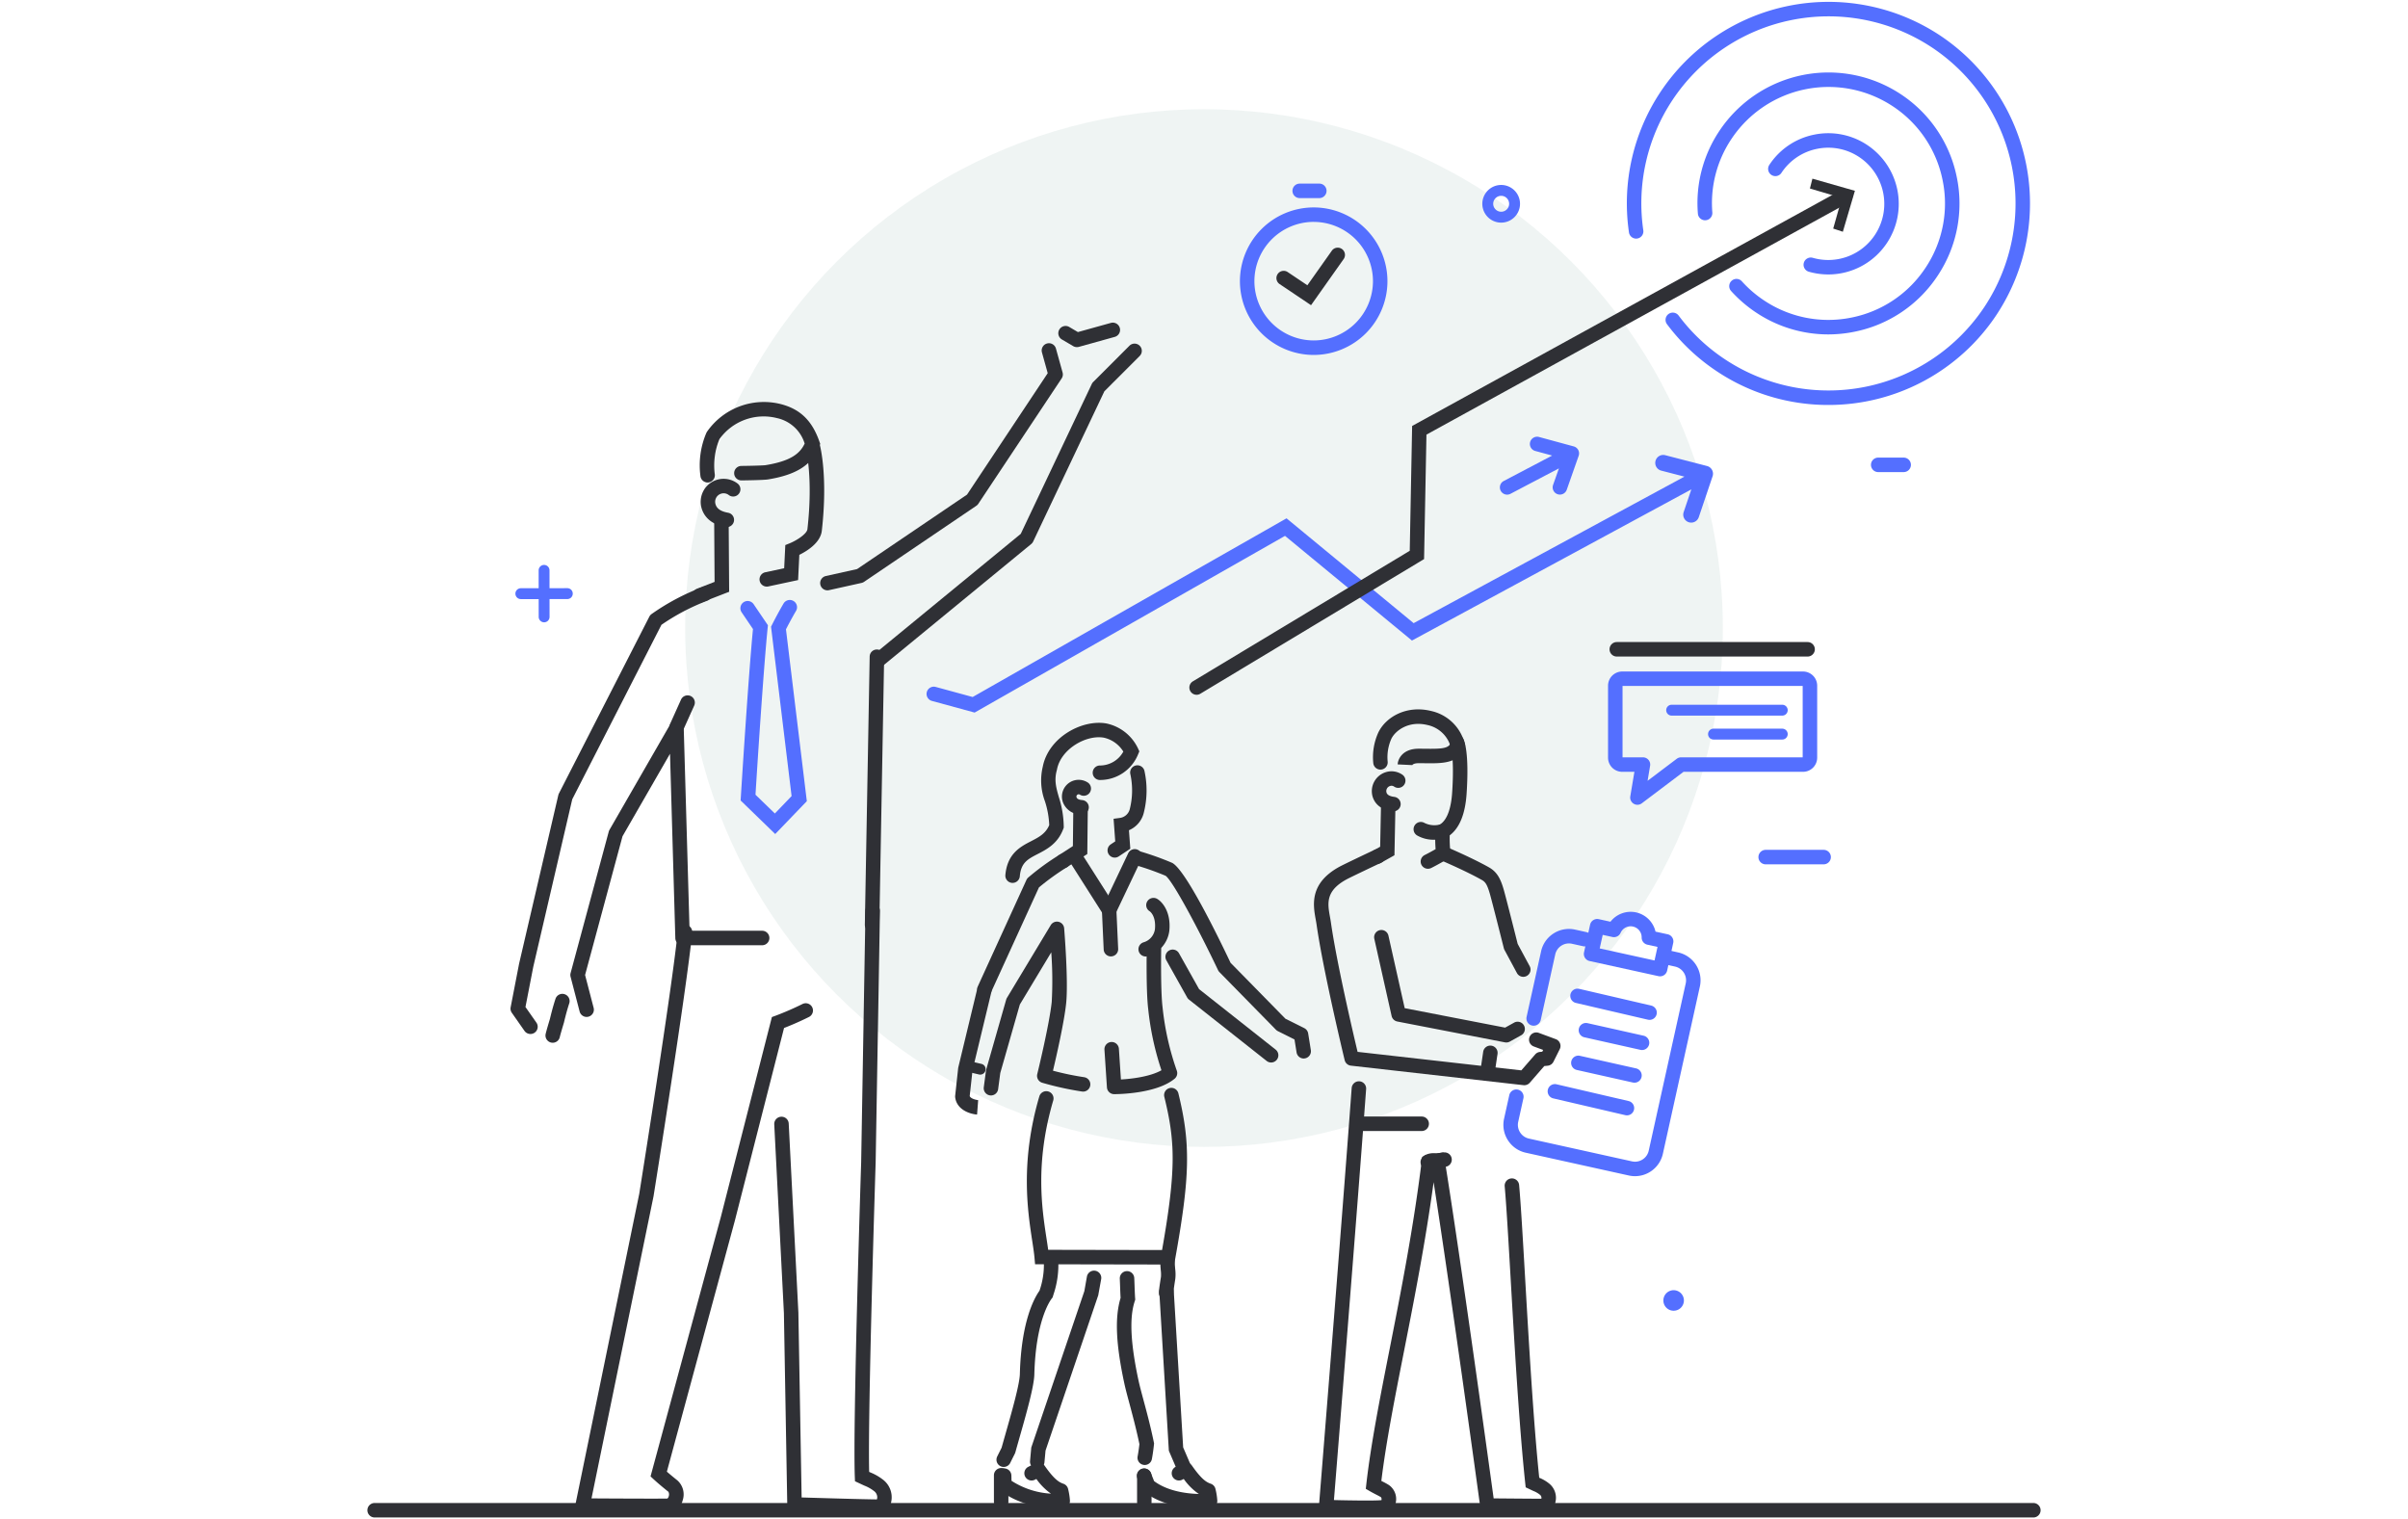 <svg xmlns="http://www.w3.org/2000/svg" width="485" height="306" viewBox="0 0 485 306"><g transform="translate(-310 -349.857)"><circle cx="104.5" cy="104.5" r="104.5" transform="translate(448 371.857)" fill="rgba(26,98,78,0.07)"/><g transform="translate(-43.133 914.734)"><g transform="translate(456.945 -451.092)"><path d="M469.1-400.411A1.094,1.094,0,0,1,468-401.5a1.094,1.094,0,0,1,1.093-1.1l9.365-.012h0a1.094,1.094,0,0,1,1.094,1.093,1.094,1.094,0,0,1-1.093,1.1l-9.365.012Z" transform="translate(-468.003 407.289)" fill="#546fff"/><path d="M475.52-397.47a1.1,1.1,0,0,1-1.094-1.093l-.011-9.366a1.094,1.094,0,0,1,1.093-1.1h0a1.094,1.094,0,0,1,1.094,1.093l.011,9.366a1.094,1.094,0,0,1-1.093,1.1Z" transform="translate(-469.738 409.024)" fill="#546fff"/></g><path d="M755.619-441.75a1.462,1.462,0,0,0-.91-.729l-6.992-1.9a1.461,1.461,0,0,0-1.791,1.024,1.45,1.45,0,0,0,.141,1.109,1.45,1.45,0,0,0,.884.684l3.41.926-9.749,5.121a1.46,1.46,0,0,0-.613,1.97,1.459,1.459,0,0,0,1.293.78,1.45,1.45,0,0,0,.677-.168l9.752-5.122-1.174,3.335a1.455,1.455,0,0,0,.06,1.117,1.455,1.455,0,0,0,.834.746,1.45,1.45,0,0,0,.481.082,1.463,1.463,0,0,0,1.379-.976l2.4-6.836A1.462,1.462,0,0,0,755.619-441.75Z" transform="translate(-84.605 -32.488)" fill="#546fff"/><path d="M738.785-506.357a3.8,3.8,0,0,1-3.8-3.795,3.8,3.8,0,0,1,3.8-3.793,3.8,3.8,0,0,1,3.793,3.793A3.8,3.8,0,0,1,738.785-506.357Zm0-5.4a1.608,1.608,0,0,0-1.607,1.6,1.608,1.608,0,0,0,1.607,1.606,1.606,1.606,0,0,0,1.6-1.606A1.606,1.606,0,0,0,738.785-511.757Z" transform="translate(-83.295 -13.68)" fill="#546fff"/><path d="M848.883-435.746h-5.127a1.458,1.458,0,0,1-1.459-1.459,1.459,1.459,0,0,1,1.459-1.459h5.127a1.459,1.459,0,0,1,1.459,1.459A1.458,1.458,0,0,1,848.883-435.746Z" transform="translate(-112.328 -34.048)" fill="#546fff"/><path d="M739.733-436.381a1.612,1.612,0,0,0-1.01-.79l-8.42-2.178a1.609,1.609,0,0,0-1.956,1.151,1.6,1.6,0,0,0,.17,1.217,1.6,1.6,0,0,0,.982.74l4.673,1.208-54.543,29.512-25.6-21.114-63.216,35.99-7.442-2.029a1.46,1.46,0,0,0-1.792,1.023,1.458,1.458,0,0,0,1.023,1.792l8.605,2.347L653.722-423.1l25.568,21.084,56.274-30.449-1.547,4.575a1.594,1.594,0,0,0,.082,1.227,1.6,1.6,0,0,0,.926.809,1.6,1.6,0,0,0,.511.084,1.609,1.609,0,0,0,1.523-1.091l2.783-8.238A1.608,1.608,0,0,0,739.733-436.381Z" transform="translate(-41.773 -33.849)" fill="#546fff"/><path d="M789.109-206.706a2.068,2.068,0,0,1-2.067,2.069,2.068,2.068,0,0,1-2.069-2.069,2.069,2.069,0,0,1,2.069-2.069A2.068,2.068,0,0,1,789.109-206.706Z" transform="translate(-96.818 -96.248)" fill="#546fff"/><path d="M824.355-327.443H812.684a1.459,1.459,0,0,1-1.459-1.459,1.459,1.459,0,0,1,1.459-1.459h11.671a1.458,1.458,0,0,1,1.459,1.459A1.459,1.459,0,0,1,824.355-327.443Z" transform="translate(-103.921 -63.351)" fill="#546fff"/><path d="M762.674-147.1H428.592a1.459,1.459,0,0,1-1.459-1.459,1.459,1.459,0,0,1,1.459-1.459H762.674a1.459,1.459,0,0,1,1.459,1.459A1.459,1.459,0,0,1,762.674-147.1Z" transform="translate(0 -112.145)" fill="#2f3035"/><path d="M486.449-306.355a1.458,1.458,0,0,1-1.411-1.092l-1.82-6.989a1.457,1.457,0,0,1,0-.747l7.687-28.5a1.5,1.5,0,0,1,.144-.348l12.237-21.257a1.46,1.46,0,0,1,1.621-.686,1.459,1.459,0,0,1,1.1,1.373l1.176,40.889H521.8a1.459,1.459,0,0,1,1.459,1.459,1.459,1.459,0,0,1-1.459,1.459H505.771a1.458,1.458,0,0,1-1.458-1.417l-1.069-37.149-9.568,16.62L486.139-314.8l1.723,6.615a1.46,1.46,0,0,1-1.045,1.78A1.458,1.458,0,0,1,486.449-306.355Z" transform="translate(-15.162 -53.704)" fill="#2f3035"/><path d="M477.762-280.751a1.434,1.434,0,0,1-.331-.038,1.459,1.459,0,0,1-1.091-1.751c.178-.77.759-2.687.861-3.024.081-.349.543-2.3,1.12-4.037a1.455,1.455,0,0,1,1.844-.923,1.458,1.458,0,0,1,.924,1.845c-.577,1.732-1.052,3.8-1.056,3.816s-.017.067-.027.1c-.182.6-.684,2.274-.825,2.882A1.459,1.459,0,0,1,477.762-280.751Z" transform="translate(-13.303 -74.109)" fill="#2f3035"/><path d="M470.666-312.927a1.457,1.457,0,0,1-1.2-.622l-2.553-3.647a1.462,1.462,0,0,1-.237-1.115l1.7-8.77,7.9-33.954a1.463,1.463,0,0,1,.122-.333l18.213-35.62a1.452,1.452,0,0,1,.44-.514,45.815,45.815,0,0,1,10.2-5.418,1.459,1.459,0,0,1,1.866.88,1.459,1.459,0,0,1-.88,1.866,43.263,43.263,0,0,0-9.189,4.836L479.083-360.2l-7.847,33.728-1.575,8.11,2.2,3.141a1.459,1.459,0,0,1-.358,2.031A1.455,1.455,0,0,1,470.666-312.927Z" transform="translate(-10.692 -43.696)" fill="#2f3035"/><path d="M553.61-420.473a1.461,1.461,0,0,1-1.423-1.143,1.459,1.459,0,0,1,1.108-1.74l6.293-1.4,22.145-15,16.249-24.452-1.161-4.18a1.46,1.46,0,0,1,1.016-1.8,1.461,1.461,0,0,1,1.8,1.015l1.339,4.824a1.458,1.458,0,0,1-.19,1.2L584-437.9a1.441,1.441,0,0,1-.4.4l-22.613,15.318a1.452,1.452,0,0,1-.5.216l-6.565,1.459A1.453,1.453,0,0,1,553.61-420.473Z" transform="translate(-33.826 -25.506)" fill="#2f3035"/><path d="M565.946-328.784h-.027a1.459,1.459,0,0,1-1.432-1.485l.972-53.979a1.442,1.442,0,0,1,1.485-1.432,1.458,1.458,0,0,1,1.432,1.484l-.972,53.979A1.459,1.459,0,0,1,565.946-328.784Z" transform="translate(-37.163 -48.383)" fill="#2f3035"/><path d="M560.486-192.6c-2.907,0-16.409-.422-16.983-.439l-1.389-.044-.7-39.975-1.944-38a1.458,1.458,0,0,1,1.382-1.532,1.449,1.449,0,0,1,1.532,1.382l1.945,38.052.655,37.245c3.451.106,12.338.371,15.149.394a1.168,1.168,0,0,0,.078-.545,1.587,1.587,0,0,0-.686-1.166,7.6,7.6,0,0,0-1.913-1.069c-.293-.134-.643-.294-1.075-.5l-.807-.376-.034-.89c-.406-10.648,1.209-61.195,1.279-63.341l.865-50.674a1.459,1.459,0,0,1,1.458-1.434h.026a1.458,1.458,0,0,1,1.433,1.483l-.865,50.7c-.017.533-1.6,49.977-1.307,62.268l.239.109a10.361,10.361,0,0,1,2.452,1.389,4.459,4.459,0,0,1,1.747,4.56,2.978,2.978,0,0,1-2.262,2.382l-.26.023Z" transform="translate(-30.393 -67.368)" fill="#2f3035"/><path d="M536.864-414.019a1.459,1.459,0,0,1-1.425-1.154,1.459,1.459,0,0,1,1.121-1.732l3.81-.815.228-4.664.865-.349c1.434-.584,3.48-1.9,3.589-2.859,1.179-10.366-.3-16.123-.313-16.18a1.461,1.461,0,0,1,1.034-1.784,1.457,1.457,0,0,1,1.784,1.029c.068.252,1.643,6.285.394,17.264-.276,2.43-3.006,4.1-4.528,4.845l-.249,5.083-6,1.283A1.428,1.428,0,0,1,536.864-414.019Z" transform="translate(-29.295 -32.711)" fill="#2f3035"/><path d="M520.478-437.815a1.455,1.455,0,0,1-1.428-1.176,16.61,16.61,0,0,1,1.164-8.782l.109-.214a13.95,13.95,0,0,1,14.869-5.624c3.908,1,6.31,3.312,7.788,7.508l.18.513-.2.506c-1.461,3.72-4.547,5.71-10.316,6.653-.848.139-4.3.185-5.344.2h-.016a1.458,1.458,0,0,1-1.458-1.444,1.458,1.458,0,0,1,1.444-1.474c2.025-.022,4.475-.088,4.9-.158,5.065-.828,6.909-2.336,7.858-4.346a7.485,7.485,0,0,0-5.563-5.126,10.938,10.938,0,0,0-11.6,4.233,13.914,13.914,0,0,0-.953,7.005,1.462,1.462,0,0,1-1.16,1.7A1.489,1.489,0,0,1,520.478-437.815Z" transform="translate(-24.825 -29.886)" fill="#2f3035"/><path d="M518.342-405.337a1.46,1.46,0,0,1-1.361-.932,1.459,1.459,0,0,1,.833-1.888l3.53-1.369-.085-12.488a1.46,1.46,0,0,1,1.449-1.469h.011a1.459,1.459,0,0,1,1.458,1.449l.1,14.5-5.406,2.1A1.458,1.458,0,0,1,518.342-405.337Z" transform="translate(-24.283 -38.156)" fill="#2f3035"/><path d="M524.422-423.08a1.493,1.493,0,0,1-.259-.023c-3.258-.582-4.425-2.394-4.831-3.811a4.628,4.628,0,0,1,3.17-5.716,4.644,4.644,0,0,1,4.085.772,1.459,1.459,0,0,1,.273,2.045,1.457,1.457,0,0,1-2.045.274,1.69,1.69,0,0,0-1.508-.285,1.707,1.707,0,0,0-1.17,2.108c.167.583.612,1.4,2.54,1.742a1.459,1.459,0,0,1,1.18,1.693A1.46,1.46,0,0,1,524.422-423.08Z" transform="translate(-24.897 -35.633)" fill="#2f3035"/><path d="M512.009-365.234a1.456,1.456,0,0,1-.6-.129,1.459,1.459,0,0,1-.732-1.929l2.188-4.863a1.459,1.459,0,0,1,1.929-.732,1.46,1.46,0,0,1,.732,1.929l-2.188,4.863A1.459,1.459,0,0,1,512.009-365.234Z" transform="translate(-22.57 -51.81)" fill="#2f3035"/><path d="M499.726-191.184c-5.117,0-13.4-.055-13.847-.058l-1.776-.012,13.2-64.255c.054-.349,6.582-41.147,7.758-52.859a1.456,1.456,0,0,1,1.6-1.306,1.458,1.458,0,0,1,1.306,1.6c-1.184,11.8-7.725,52.68-7.792,53.092l-12.492,60.837c3.832.023,12.732.073,15.265.033a.681.681,0,0,0,.278-.421,1.149,1.149,0,0,0-.053-.941c-.532-.427-1.883-1.509-2.953-2.5l-.645-.6.23-.85c3.161-11.671,13.934-51.426,13.934-51.426l10.276-40.238.725-.264a58.311,58.311,0,0,0,5.438-2.364,1.458,1.458,0,0,1,1.958.653,1.459,1.459,0,0,1-.653,1.957c-2.074,1.037-4.008,1.827-5.019,2.22l-9.9,38.778c-.006.02-10.28,37.934-13.7,50.581.845.74,1.733,1.451,2.117,1.759a3.783,3.783,0,0,1,1.056,4.047,3.342,3.342,0,0,1-2.824,2.521l-.116.007C502.394-191.188,501.189-191.184,499.726-191.184Z" transform="translate(-15.414 -68.946)" fill="#2f3035"/><path d="M567.612-404.885a1.455,1.455,0,0,1-1.128-.533,1.459,1.459,0,0,1,.2-2.053L596.34-431.82l14.309-30.189a1.443,1.443,0,0,1,.287-.406l7.294-7.294a1.457,1.457,0,0,1,2.063,0,1.457,1.457,0,0,1,0,2.063l-7.116,7.116-14.34,30.256a1.459,1.459,0,0,1-.392.5l-29.907,24.557A1.456,1.456,0,0,1,567.612-404.885Z" transform="translate(-37.614 -25.533)" fill="#2f3035"/><path d="M537.136-352.215l-6.968-6.755.041-.67c.015-.241,1.473-23.77,2.447-33.859l-2.285-3.371a1.459,1.459,0,0,1,.389-2.026,1.459,1.459,0,0,1,2.026.389l2.878,4.244-.053.527c-.878,8.806-2.2,29.607-2.448,33.607l3.9,3.78,3.369-3.506-4.14-34.117.2-.392c.045-.09,1.126-2.247,2.319-4.272a1.459,1.459,0,0,1,2-.516,1.458,1.458,0,0,1,.516,2c-.851,1.445-1.664,3-2.026,3.708l4.2,34.614Z" transform="translate(-27.864 -44.684)" fill="#546fff"/><g transform="translate(680.799 -564.507)"><path d="M815.438-483.313a40.369,40.369,0,0,1-22.347-6.731,40.42,40.42,0,0,1-10.118-9.539,1.458,1.458,0,0,1,.3-2.042,1.458,1.458,0,0,1,2.042.3,37.508,37.508,0,0,0,9.39,8.851,37.732,37.732,0,0,0,52.231-10.632A37.738,37.738,0,0,0,836.3-555.344a37.734,37.734,0,0,0-52.231,10.635,37.619,37.619,0,0,0-5.865,26.22,1.458,1.458,0,0,1-1.233,1.654,1.459,1.459,0,0,1-1.654-1.233,40.525,40.525,0,0,1,6.32-28.25,40.655,40.655,0,0,1,56.274-11.459A40.659,40.659,0,0,1,849.365-501.5,40.6,40.6,0,0,1,815.438-483.313Z" transform="translate(-774.889 564.507)" fill="#546fff"/><path d="M820.724-492.247a26.2,26.2,0,0,1-14.5-4.388,26.565,26.565,0,0,1-5.057-4.35,1.458,1.458,0,0,1,.1-2.061,1.459,1.459,0,0,1,2.06.1,23.646,23.646,0,0,0,4.5,3.873,23.3,23.3,0,0,0,17.628,3.425,23.3,23.3,0,0,0,14.885-10.041,23.307,23.307,0,0,0,3.423-17.626A23.3,23.3,0,0,0,833.722-538.2a23.487,23.487,0,0,0-32.51,6.618,23.252,23.252,0,0,0-3.828,14.776,1.459,1.459,0,0,1-1.341,1.568,1.453,1.453,0,0,1-1.568-1.341,26.139,26.139,0,0,1,4.3-16.613,26.409,26.409,0,0,1,36.552-7.441A26.2,26.2,0,0,1,846.624-523.9a26.2,26.2,0,0,1-3.849,19.819,26.2,26.2,0,0,1-16.735,11.291A26.648,26.648,0,0,1,820.724-492.247Z" transform="translate(-780.166 559.229)" fill="#546fff"/><path d="M826.025-499.787a14.34,14.34,0,0,1-3.932-.552,1.46,1.46,0,0,1-1-1.8,1.46,1.46,0,0,1,1.8-1,11.268,11.268,0,0,0,12.532-4.635,11.315,11.315,0,0,0-3.188-15.661,11.225,11.225,0,0,0-8.489-1.649,11.224,11.224,0,0,0-7.17,4.839,1.458,1.458,0,0,1-2.021.411,1.459,1.459,0,0,1-.412-2.021,14.12,14.12,0,0,1,9.021-6.088,14.129,14.129,0,0,1,10.682,2.075,14.236,14.236,0,0,1,4.01,19.7A14.166,14.166,0,0,1,826.025-499.787Z" transform="translate(-785.445 554.694)" fill="#546fff"/></g><g transform="translate(602.868 -527.896)"><g transform="translate(0 4.795)"><path d="M682.909-478.031a14.874,14.874,0,0,1-14.858-14.856,14.873,14.873,0,0,1,14.858-14.856,14.873,14.873,0,0,1,14.856,14.856A14.873,14.873,0,0,1,682.909-478.031Zm0-26.8a11.953,11.953,0,0,0-11.94,11.939,11.953,11.953,0,0,0,11.94,11.939,11.952,11.952,0,0,0,11.938-11.939A11.952,11.952,0,0,0,682.909-504.826Z" transform="translate(-668.051 507.744)" fill="#546fff"/></g><path d="M685.1-485.044l-6.323-4.248a1.458,1.458,0,0,1-.4-2.024,1.458,1.458,0,0,1,2.024-.4l3.96,2.66,4.926-6.959a1.457,1.457,0,0,1,2.033-.348,1.458,1.458,0,0,1,.348,2.033Z" transform="translate(-670.777 509.531)" fill="#2f3035"/><path d="M687.966-511.4h-3.947a1.459,1.459,0,0,1-1.459-1.459,1.458,1.458,0,0,1,1.459-1.459h3.947a1.459,1.459,0,0,1,1.459,1.459A1.459,1.459,0,0,1,687.966-511.4Z" transform="translate(-671.977 514.317)" fill="#546fff"/></g><path d="M719.383-243.405a1.459,1.459,0,0,1-1.441-1.242,1.458,1.458,0,0,1,1.226-1.659l3.374-.506a1.458,1.458,0,0,1,1.659,1.226,1.458,1.458,0,0,1-1.227,1.659l-3.373.506A1.47,1.47,0,0,1,719.383-243.405Z" transform="translate(-78.678 -85.951)" fill="#2f3035"/><path d="M730.856-283.022a1.383,1.383,0,0,1-.164-.009l-34.755-3.93a1.458,1.458,0,0,1-1.254-1.106c-.043-.177-4.309-17.838-5.663-27.327-.046-.322-.107-.657-.17-1-.527-2.916-1.325-7.323,4.849-10.667.828-.448,6.205-3.008,7.084-3.407a1.458,1.458,0,0,1,1.932.725,1.459,1.459,0,0,1-.724,1.932c-.905.411-6.191,2.932-6.9,3.317-4.316,2.338-3.855,4.885-3.368,7.582.07.384.136.756.187,1.112,1.15,8.064,4.457,22.209,5.372,26.061l32.977,3.728,2.8-3.219a1.459,1.459,0,0,1,.956-.495l.465-.046.178-.356-1.891-.7a1.46,1.46,0,0,1-.861-1.875,1.461,1.461,0,0,1,1.875-.861L737.2-292.3a1.46,1.46,0,0,1,.851.833,1.461,1.461,0,0,1-.052,1.188l-1.265,2.53a1.459,1.459,0,0,1-1.16.8l-.689.069-2.923,3.361A1.458,1.458,0,0,1,730.856-283.022Z" transform="translate(-70.716 -63.285)" fill="#2f3035"/><path d="M739.791-305.054a1.459,1.459,0,0,1-1.286-.767l-2.5-4.644a1.417,1.417,0,0,1-.131-.336c-.024-.1-2.417-9.61-2.84-11.048-.549-1.874-.923-2.337-1.607-2.722-3.183-1.8-8.24-3.956-8.291-3.978a1.459,1.459,0,0,1-.77-1.914,1.457,1.457,0,0,1,1.914-.77c.213.091,5.258,2.246,8.58,4.121,1.675.943,2.358,2.343,2.973,4.442.411,1.4,2.484,9.626,2.825,10.982l2.415,4.485a1.458,1.458,0,0,1-.593,1.976A1.453,1.453,0,0,1,739.791-305.054Z" transform="translate(-79.847 -63.083)" fill="#2f3035"/><path d="M699.3-179.1c-3.238,0-7.4-.119-8.072-.139l-1.535-.044.124-1.531c.044-.546,4.441-54.947,6.6-84.29a1.463,1.463,0,0,1,1.562-1.347,1.458,1.458,0,0,1,1.347,1.562c-1.959,26.576-5.749,73.694-6.483,82.776,3.619.091,8.248.151,9.567.018a.746.746,0,0,0-.075-.576c-.3-.194-.608-.35-.995-.548-.368-.188-.772-.4-1.255-.675l-.826-.479.107-.949c.9-7.96,2.746-17.323,4.7-27.234,2.254-11.446,4.809-24.42,6.469-37.976l.085-.69.589-.369a3.69,3.69,0,0,1,2.125-.357c.079,0,.15.007.207.007l1.366-.2.229,1.418c3.171,19.624,8.82,60.6,9.874,68.272,2.38.021,7.485.065,9.608.072a.791.791,0,0,0-.288-.807,5.015,5.015,0,0,0-1.33-.762l-1.538-.729-.087-.81c-1.205-11.271-2.17-27.927-2.946-41.309-.463-7.988-.863-14.886-1.194-18.508a1.458,1.458,0,0,1,1.32-1.586,1.457,1.457,0,0,1,1.586,1.32c.336,3.671.737,10.591,1.2,18.605.755,13.031,1.691,29.172,2.849,40.353l.044.021a7.769,7.769,0,0,1,1.889,1.1,3.681,3.681,0,0,1,1.322,3.83,2.742,2.742,0,0,1-2.069,2.172l-.258.023H735.1c-2.223,0-11.277-.083-11.369-.084l-1.261-.011-.171-1.25c-.061-.448-5.8-42.4-9.381-65.331-1.656,12.187-3.94,23.788-5.98,34.144-1.861,9.448-3.622,18.392-4.547,26.027l.289.148a13.932,13.932,0,0,1,1.242.69,3.437,3.437,0,0,1,1.337,3.693,2.736,2.736,0,0,1-2.368,2.22A35.476,35.476,0,0,1,699.3-179.1Zm3.247-3.011h0Zm10.945-69.822h0Z" transform="translate(-71.039 -80.641)" fill="#2f3035"/><path d="M719.42-335.148a1.459,1.459,0,0,1-1.306-.807,1.459,1.459,0,0,1,.653-1.957c.772-.387,1.606-.849,2.2-1.186a29.76,29.76,0,0,1-.043-3.665l.042-.818.72-.391c1.87-1.015,2.453-4.09,2.614-6.491.5-7.459-.354-9.547-.363-9.567a1.431,1.431,0,0,1,.621-1.943,1.486,1.486,0,0,1,1.986.635c.209.394,1.22,2.778.667,11.07-.272,4.077-1.414,6.893-3.4,8.389a24.014,24.014,0,0,0,.145,3.374l.13.957-.829.5c-.069.04-1.692,1.006-3.182,1.751A1.459,1.459,0,0,1,719.42-335.148Z" transform="translate(-78.687 -54.754)" fill="#2f3035"/><path d="M706.3-357.011a1.456,1.456,0,0,1-1.443-1.26,12.014,12.014,0,0,1,1.018-6.231c1.485-3.069,5.605-5.539,10.6-4.325a8.959,8.959,0,0,1,6.8,6.608l.088.422-.154.4c-1.22,3.177-4.452,3.137-7.876,3.1-.43-.005-.874-.01-1.331-.01-.855,0-1.286.235-1.334.468a.3.3,0,0,0,.007-.085l-2.914-.14c.053-1.093,1.006-3.16,4.241-3.16.468,0,.924.005,1.366.01,2.971.035,4.339-.034,4.926-.864a6.213,6.213,0,0,0-4.514-3.912c-3.874-.942-6.523,1.193-7.283,2.76a9.15,9.15,0,0,0-.753,4.571,1.461,1.461,0,0,1-1.255,1.635A1.462,1.462,0,0,1,706.3-357.011Z" transform="translate(-75.124 -52.859)" fill="#2f3035"/><path d="M705.454-331.358a1.46,1.46,0,0,1-1.273-.744,1.46,1.46,0,0,1,.556-1.987l1.285-.723.166-8.241a1.436,1.436,0,0,1,1.488-1.429A1.458,1.458,0,0,1,709.1-343l-.2,9.908-2.737,1.541A1.449,1.449,0,0,1,705.454-331.358Z" transform="translate(-74.908 -59.53)" fill="#2f3035"/><path d="M708.822-343.982a1.433,1.433,0,0,1-.185-.012c-2.7-.34-3.679-1.818-4.024-3a4,4,0,0,1,2.579-4.846,3.84,3.84,0,0,1,3.439.483,1.459,1.459,0,0,1,.345,2.034,1.457,1.457,0,0,1-2.034.345.9.9,0,0,0-.817-.1,1.071,1.071,0,0,0-.712,1.261c.066.225.22.751,1.589.923a1.459,1.459,0,0,1,1.266,1.63A1.46,1.46,0,0,1,708.822-343.982Z" transform="translate(-75.035 -57.485)" fill="#2f3035"/><path d="M731.738-285.576a1.5,1.5,0,0,1-.278-.026l-21.683-4.2a1.46,1.46,0,0,1-1.146-1.113l-3.483-15.541a1.459,1.459,0,0,1,1.1-1.743,1.457,1.457,0,0,1,1.743,1.1l3.275,14.609,20.224,3.921,1.813-1.007a1.459,1.459,0,0,1,1.984.566,1.459,1.459,0,0,1-.566,1.984l-2.277,1.266A1.461,1.461,0,0,1,731.738-285.576Z" transform="translate(-75.211 -69.336)" fill="#2f3035"/><path d="M735.963-269.933a1.426,1.426,0,0,1-.214-.015,1.458,1.458,0,0,1-1.231-1.656l.51-3.46a1.457,1.457,0,0,1,1.656-1.231,1.458,1.458,0,0,1,1.231,1.655l-.51,3.46A1.458,1.458,0,0,1,735.963-269.933Z" transform="translate(-83.163 -77.975)" fill="#2f3035"/><path d="M720.085-334.479a6.636,6.636,0,0,1-3.361-.856,1.461,1.461,0,0,1-.524-2,1.46,1.46,0,0,1,2-.525,4.528,4.528,0,0,0,3.213.291,1.462,1.462,0,0,1,1.824.956,1.453,1.453,0,0,1-.94,1.824A7.814,7.814,0,0,1,720.085-334.479Z" transform="translate(-78.157 -61.269)" fill="#2f3035"/><path d="M748.619-289.034a1.475,1.475,0,0,1-.317-.034,1.459,1.459,0,0,1-1.109-1.739l2.921-13.206a5.706,5.706,0,0,1,2.522-3.606,5.719,5.719,0,0,1,4.334-.767l2.261.5a1.459,1.459,0,0,1,1.109,1.74,1.459,1.459,0,0,1-1.739,1.11l-2.261-.5a2.812,2.812,0,0,0-2.134.377,2.813,2.813,0,0,0-1.243,1.776l-2.92,13.206A1.459,1.459,0,0,1,748.619-289.034Z" transform="translate(-86.587 -69.259)" fill="#546fff"/><path d="M767.311-257.092a5.773,5.773,0,0,1-1.244-.136l-20.755-4.59a5.715,5.715,0,0,1-3.607-2.524,5.708,5.708,0,0,1-.766-4.334l1.049-4.738a1.458,1.458,0,0,1,1.739-1.109,1.459,1.459,0,0,1,1.109,1.739l-1.048,4.739a2.811,2.811,0,0,0,.377,2.135,2.813,2.813,0,0,0,1.777,1.244l20.755,4.589a2.806,2.806,0,0,0,2.135-.377,2.817,2.817,0,0,0,1.243-1.777l7.453-33.7a2.836,2.836,0,0,0-2.155-3.378l-1.293-.286a1.46,1.46,0,0,1-1.109-1.74,1.46,1.46,0,0,1,1.74-1.109l1.293.287a5.757,5.757,0,0,1,4.372,6.857l-7.453,33.7A5.76,5.76,0,0,1,767.311-257.092Z" transform="translate(-84.867 -70.894)" fill="#546fff"/><path d="M778.367-300.255a1.416,1.416,0,0,1-.312-.034l-13.893-3.049a1.459,1.459,0,0,1-1.112-1.738l1.225-5.58a1.455,1.455,0,0,1,.638-.916,1.451,1.451,0,0,1,1.1-.2l2.363.519a5.154,5.154,0,0,1,5.167-1.878,5.161,5.161,0,0,1,3.907,3.87l2.455.54a1.459,1.459,0,0,1,1.112,1.738l-1.225,5.579a1.458,1.458,0,0,1-.639.916A1.455,1.455,0,0,1,778.367-300.255Zm-12.155-5.62,11.042,2.424.6-2.73-2.047-.449a1.458,1.458,0,0,1-1.146-1.448,2.225,2.225,0,0,0-1.745-2.2,2.221,2.221,0,0,0-2.5,1.266,1.458,1.458,0,0,1-1.647.835l-1.953-.429Z" transform="translate(-90.877 -67.982)" fill="#546fff"/><path d="M775.238-285.748a1.485,1.485,0,0,1-.332-.038L760.4-289.16a1.458,1.458,0,0,1-1.09-1.751A1.46,1.46,0,0,1,761.06-292l14.508,3.374a1.459,1.459,0,0,1,1.091,1.751A1.459,1.459,0,0,1,775.238-285.748Z" transform="translate(-89.864 -73.719)" fill="#546fff"/><path d="M768.994-259.384a1.486,1.486,0,0,1-.332-.038L754.155-262.8a1.459,1.459,0,0,1-1.091-1.751,1.462,1.462,0,0,1,1.751-1.09l14.507,3.374a1.459,1.459,0,0,1,1.091,1.751A1.46,1.46,0,0,1,768.994-259.384Z" transform="translate(-88.175 -80.853)" fill="#546fff"/><path d="M774.346-277.109a1.507,1.507,0,0,1-.32-.035l-11.3-2.53a1.459,1.459,0,0,1-1.1-1.742,1.463,1.463,0,0,1,1.742-1.106l11.3,2.53a1.459,1.459,0,0,1,1.105,1.742A1.461,1.461,0,0,1,774.346-277.109Z" transform="translate(-90.49 -76.285)" fill="#546fff"/><path d="M772.264-268.09a1.508,1.508,0,0,1-.32-.034l-11.3-2.53a1.46,1.46,0,0,1-1.105-1.743,1.461,1.461,0,0,1,1.743-1.105l11.3,2.53a1.46,1.46,0,0,1,1.105,1.743A1.459,1.459,0,0,1,772.264-268.09Z" transform="translate(-89.927 -78.725)" fill="#546fff"/><path d="M621.645-471a1.455,1.455,0,0,1-.74-.2l-2.278-1.34a1.458,1.458,0,0,1-.517-2,1.458,1.458,0,0,1,2-.518l1.744,1.026,6.638-1.844a1.462,1.462,0,0,1,1.8,1.016,1.458,1.458,0,0,1-1.015,1.8l-7.234,2.01A1.454,1.454,0,0,1,621.645-471Z" transform="translate(-51.617 -23.965)" fill="#2f3035"/><g transform="translate(545.506 -419.292)"><path d="M668.771-280.08a1.451,1.451,0,0,1-.9-.314L652.23-292.745a1.446,1.446,0,0,1-.368-.432l-4.19-7.477a1.457,1.457,0,0,1,.559-1.986,1.459,1.459,0,0,1,1.985.56l4.048,7.225,15.411,12.172a1.458,1.458,0,0,1,.241,2.049A1.454,1.454,0,0,1,668.771-280.08Z" transform="translate(-605.125 348.491)" fill="#2f3035"/><path d="M672.751-288.239a1.459,1.459,0,0,1-1.438-1.229l-.418-2.609-3.349-1.675a1.464,1.464,0,0,1-.39-.284l-11.388-11.611a1.45,1.45,0,0,1-.276-.4c-4-8.4-9.172-18.059-10.567-19a57.634,57.634,0,0,0-5.947-2.11,1.459,1.459,0,0,1-.984-1.813,1.459,1.459,0,0,1,1.813-.984,58.37,58.37,0,0,1,6.41,2.294c2.474,1.163,8.411,13.013,11.8,20.141l11.046,11.262,3.8,1.9a1.46,1.46,0,0,1,.788,1.074l.536,3.35a1.459,1.459,0,0,1-1.21,1.67A1.4,1.4,0,0,1,672.751-288.239Z" transform="translate(-602.541 355.846)" fill="#2f3035"/><path d="M596.986-300.551a1.444,1.444,0,0,1-.605-.131,1.46,1.46,0,0,1-.721-1.934L605.429-324a1.458,1.458,0,0,1,.353-.48,50.08,50.08,0,0,1,6.256-4.56,1.458,1.458,0,0,1,2.012.457,1.459,1.459,0,0,1-.457,2.012,50.9,50.9,0,0,0-5.641,4.072l-9.637,21.1A1.457,1.457,0,0,1,596.986-300.551Z" transform="translate(-591.067 355.645)" fill="#2f3035"/><path d="M632.635-274.276h-.044a1.459,1.459,0,0,1-1.447-1.363l-.5-7.588A1.459,1.459,0,0,1,632-284.78a1.463,1.463,0,0,1,1.552,1.36l.409,6.186c2.289-.127,5.942-.592,8.161-1.855a57.889,57.889,0,0,1-2.669-12.356c-.442-3.613-.3-11.715-.3-12.058a1.459,1.459,0,0,1,1.458-1.433h.027a1.46,1.46,0,0,1,1.432,1.485c0,.082-.142,8.24.276,11.651a55.73,55.73,0,0,0,2.885,12.836,1.459,1.459,0,0,1-.456,1.581C641.111-274.35,633.365-274.276,632.635-274.276Z" transform="translate(-600.567 349.062)" fill="#2f3035"/><path d="M598.77-275.532a1.441,1.441,0,0,1-.193-.013,1.457,1.457,0,0,1-1.255-1.638l.445-3.358a1.436,1.436,0,0,1,.044-.209l4.023-14.083a1.421,1.421,0,0,1,.152-.352l8.82-14.65a1.461,1.461,0,0,1,1.582-.668,1.459,1.459,0,0,1,1.121,1.3c.036.434.872,10.664.4,15.145-.4,3.8-1.959,10.62-2.65,13.541a57.168,57.168,0,0,0,6.267,1.308,1.459,1.459,0,0,1,1.242,1.648,1.459,1.459,0,0,1-1.647,1.242,62.167,62.167,0,0,1-8.028-1.77,1.459,1.459,0,0,1-1-1.746c.024-.1,2.425-9.9,2.913-14.527a77.348,77.348,0,0,0-.094-9.993l-6.328,10.51-3.94,13.794-.431,3.252A1.459,1.459,0,0,1,598.77-275.532Z" transform="translate(-591.549 350.578)" fill="#2f3035"/><path d="M652.7-151.93c-2.745,0-8.024-.44-11.767-3.464a1.459,1.459,0,0,1-.438-.593l-.8-2.01a1.458,1.458,0,0,1,.813-1.9,1.459,1.459,0,0,1,1.9.812l.657,1.642c2.8,2.083,6.663,2.53,9.012,2.589a11.872,11.872,0,0,1-3.041-3.023c-.126.066-.247.126-.351.175a1.459,1.459,0,0,1-1.938-.708,1.459,1.459,0,0,1,.708-1.937c.166-.077.379-.193.584-.3.707-.38,1.89-1.016,2.662.1,1.974,2.824,2.951,3.344,3.783,3.633a1.459,1.459,0,0,1,.916.949,13.293,13.293,0,0,1,.387,2.35A1.463,1.463,0,0,1,654.516-152C654.493-152,653.8-151.93,652.7-151.93Zm-4.4-6.949.009.013Z" transform="translate(-602.988 310.165)" fill="#2f3035"/><path d="M613.13-151.942c-2.568,0-7.751-.581-11.6-3.689a1.459,1.459,0,0,1-.541-1.1l-.042-1.773A1.46,1.46,0,0,1,602.376-160h.034a1.459,1.459,0,0,1,1.457,1.425l.025,1.069a16.347,16.347,0,0,0,7.949,2.589,12.157,12.157,0,0,1-2.94-2.958c-.125.066-.246.126-.351.175a1.458,1.458,0,0,1-1.937-.708,1.458,1.458,0,0,1,.708-1.937c.166-.077.379-.193.584-.3.706-.379,1.887-1.012,2.66.1,1.976,2.829,2.954,3.348,3.785,3.637a1.458,1.458,0,0,1,.915.949,13.3,13.3,0,0,1,.39,2.355,1.458,1.458,0,0,1-1.266,1.6A10.541,10.541,0,0,1,613.13-151.942Zm-4.957-6.937,0,0Z" transform="translate(-592.535 310.165)" fill="#2f3035"/><path d="M632.966-335.111a1.457,1.457,0,0,1-1.215-.65,1.458,1.458,0,0,1,.4-2.023l.9-.6-.334-4.549,1.359-.185a2.373,2.373,0,0,0,1.89-1.711,15.462,15.462,0,0,0,.141-7.038,1.459,1.459,0,0,1,1.029-1.788,1.461,1.461,0,0,1,1.788,1.029,18.36,18.36,0,0,1-.127,8.5,5.131,5.131,0,0,1-2.985,3.5l.274,3.719-2.316,1.544A1.453,1.453,0,0,1,632.966-335.111Z" transform="translate(-600.802 362.257)" fill="#2f3035"/><path d="M604.741-333.192c-.043,0-.087,0-.131-.005a1.46,1.46,0,0,1-1.324-1.583c.386-4.335,3.051-5.713,5.193-6.819,1.558-.805,2.913-1.506,3.641-3.235a17.892,17.892,0,0,0-.869-4.811,11.884,11.884,0,0,1-.431-6.951c1.148-5.923,7.949-9.6,12.851-8.7a9.106,9.106,0,0,1,6.334,5.03l.263.577-.243.586a8.271,8.271,0,0,1-7.75,5.185,1.458,1.458,0,0,1-1.4-1.518,1.459,1.459,0,0,1,1.518-1.4,5.392,5.392,0,0,0,4.652-2.8,6.188,6.188,0,0,0-3.9-2.8c-3.525-.648-8.688,2.246-9.467,6.425l-.029.125c-.563,2.014-.133,3.52.41,5.428a20.1,20.1,0,0,1,.984,5.88v.26l-.09.244c-1.094,2.965-3.334,4.123-5.132,5.052-2.037,1.053-3.382,1.748-3.626,4.487A1.459,1.459,0,0,1,604.741-333.192Z" transform="translate(-593.165 365.429)" fill="#2f3035"/><path d="M618.687-330.3a1.457,1.457,0,0,1-1.225-.665,1.459,1.459,0,0,1,.431-2.018l2.766-1.793.085-7.658a1.459,1.459,0,0,1,1.459-1.443h.016a1.459,1.459,0,0,1,1.443,1.475l-.1,9.224-4.081,2.644A1.456,1.456,0,0,1,618.687-330.3Z" transform="translate(-596.939 359.599)" fill="#2f3035"/><path d="M622.86-342.708a1.312,1.312,0,0,1-.131-.006,3.855,3.855,0,0,1-3.6-2.4,3.377,3.377,0,0,1,1.937-4.359,3.39,3.39,0,0,1,3.018.3,1.46,1.46,0,0,1,.449,2.014,1.459,1.459,0,0,1-2.013.449.455.455,0,0,0-.407-.04.455.455,0,0,0-.26.588c.053.138.177.461,1.136.546a1.46,1.46,0,0,1,1.324,1.583A1.46,1.46,0,0,1,622.86-342.708Z" transform="translate(-597.392 361.173)" fill="#2f3035"/><path d="M641.491-305.294a1.46,1.46,0,0,1-1.407-1.076,1.46,1.46,0,0,1,1.024-1.791,3.211,3.211,0,0,0,2.245-2.622c.256-2.691-1-3.577-1.052-3.614a1.441,1.441,0,0,1-.494-1.988,1.476,1.476,0,0,1,2.017-.5c1.069.633,2.784,2.689,2.433,6.378a6.127,6.127,0,0,1-4.382,5.161A1.49,1.49,0,0,1,641.491-305.294Z" transform="translate(-603.109 352.351)" fill="#2f3035"/><path d="M629.182-308.977a1.459,1.459,0,0,1-1.457-1.392l-.339-7.449-6.744-10.6a1.458,1.458,0,0,1,.448-2.014,1.457,1.457,0,0,1,2.013.447l6.953,10.923a1.453,1.453,0,0,1,.227.717l.357,7.838a1.458,1.458,0,0,1-1.391,1.524Z" transform="translate(-597.801 356.021)" fill="#2f3035"/><path d="M631.4-316.789a1.454,1.454,0,0,1-.625-.142,1.459,1.459,0,0,1-.691-1.944l5.157-10.854a1.459,1.459,0,0,1,1.944-.692,1.46,1.46,0,0,1,.692,1.944l-5.158,10.854A1.459,1.459,0,0,1,631.4-316.789Z" transform="translate(-600.38 355.996)" fill="#2f3035"/><path d="M638.893-229.058l-28.016-.054-.118-1.326c-.086-.962-.262-2.115-.467-3.45-.908-5.936-2.429-15.873,1.443-29.037a1.459,1.459,0,0,1,1.812-.988,1.46,1.46,0,0,1,.988,1.812c-3.689,12.541-2.286,21.707-1.358,27.773.128.833.245,1.6.339,2.305l22.937.044c2.886-16.362,2.644-21.927.454-30.857a1.458,1.458,0,0,1,1.069-1.765,1.46,1.46,0,0,1,1.764,1.069c2.482,10.123,2.359,16.653-.631,33.271Z" transform="translate(-594.773 338.16)" fill="#2f3035"/><path d="M650.764-172.006a1.461,1.461,0,0,1-1.342-.885l-1.708-3.986-1.922-31.979a1.46,1.46,0,0,1,1.369-1.544,1.452,1.452,0,0,1,1.544,1.368l1.891,31.472,1.508,3.518a1.458,1.458,0,0,1-.767,1.915A1.455,1.455,0,0,1,650.764-172.006Z" transform="translate(-604.666 323.485)" fill="#2f3035"/><path d="M647.157-209.818a1.458,1.458,0,0,1-1.214-.648c-.328-.49-.4-.592.157-4.048a6.8,6.8,0,0,0-.042-1.33c-.058-.693-.13-1.557-.13-2.719a1.459,1.459,0,0,1,1.459-1.459,1.459,1.459,0,0,1,1.459,1.459c0,1.041.066,1.837.12,2.476a8.349,8.349,0,0,1,.015,2.034c-.307,1.924-.36,2.525-.369,2.676a1.458,1.458,0,0,1-.645,1.312A1.454,1.454,0,0,1,647.157-209.818Zm1.213-2.268Z" transform="translate(-604.64 326.087)" fill="#2f3035"/><path d="M611.553-174.239c-.044,0-.09,0-.134-.006a1.459,1.459,0,0,1-1.321-1.585l.247-2.716,10.69-31.494.516-2.927a1.461,1.461,0,0,1,1.69-1.183,1.461,1.461,0,0,1,1.184,1.691l-.592,3.252-10.614,31.272L613-175.566A1.459,1.459,0,0,1,611.553-174.239Z" transform="translate(-595.008 324.505)" fill="#2f3035"/><path d="M602.29-175.916a1.446,1.446,0,0,1-.642-.15,1.458,1.458,0,0,1-.667-1.953s.219-.446.88-1.761c.247-.885.518-1.84.8-2.829,1.26-4.426,2.827-9.933,2.881-12.024.274-10.6,2.907-15.316,3.955-16.78l.02-.066a15.685,15.685,0,0,0,.849-5.862,1.458,1.458,0,0,1,1.342-1.566,1.455,1.455,0,0,1,1.567,1.342,18.6,18.6,0,0,1-.969,6.943l-.168.557-.168.216c-.33.424-3.231,4.451-3.511,15.291-.064,2.459-1.619,7.926-2.992,12.748-.294,1.034-.578,2.031-.832,2.948l-.1.265c-.7,1.387-.929,1.858-.932,1.864A1.46,1.46,0,0,1,602.29-175.916Zm8.529-34.828h0Z" transform="translate(-592.503 325.787)" fill="#2f3035"/><path d="M639.691-175a1.41,1.41,0,0,1-.279-.027,1.459,1.459,0,0,1-1.155-1.71c0-.011.21-1.092.36-2.462-.643-3.08-1.4-5.879-2-8.138-.423-1.571-.789-2.929-1.029-4.043-1.717-7.964-1.956-13.314-.762-17.272-.046-.728-.079-1.692-.11-2.552-.019-.531-.035-1-.051-1.306a1.459,1.459,0,0,1,1.379-1.534,1.463,1.463,0,0,1,1.534,1.38c.017.315.034.806.053,1.357.032.9.072,2.029.123,2.718l.022.287-.088.273c-.7,2.153-1.377,6.159.753,16.035.225,1.042.581,2.366.993,3.9.633,2.351,1.421,5.277,2.091,8.53l.045.219-.023.223c-.165,1.611-.411,2.889-.422,2.943A1.458,1.458,0,0,1,639.691-175Z" transform="translate(-601.498 324.472)" fill="#2f3035"/><path d="M601.586-151.431a1.459,1.459,0,0,1-1.459-1.459v-5.319a1.459,1.459,0,0,1,1.459-1.459,1.459,1.459,0,0,1,1.459,1.459v5.319A1.459,1.459,0,0,1,601.586-151.431Z" transform="translate(-592.312 309.758)" fill="#2f3035"/><path d="M641.111-151.308a1.459,1.459,0,0,1-1.459-1.459v-5.273a1.459,1.459,0,0,1,1.459-1.459,1.458,1.458,0,0,1,1.459,1.459v5.273A1.458,1.458,0,0,1,641.111-151.308Z" transform="translate(-603.006 309.712)" fill="#2f3035"/><path d="M593.834-266.8c-1.485-.112-4.084-.968-4.409-3.466a1.489,1.489,0,0,1,0-.346l.6-5.523a1.44,1.44,0,0,1,.032-.183l3.9-16.175,2.837.684-3.874,16.086-.57,5.2c.22.576,1.468.8,1.706.818Z" transform="translate(-589.413 345.695)" fill="#2f3035"/><path d="M594.993-269.335a1.087,1.087,0,0,1-.254-.03l-2.544-.6a1.094,1.094,0,0,1-.812-1.317,1.094,1.094,0,0,1,1.317-.811l2.544.6a1.094,1.094,0,0,1,.812,1.317A1.1,1.1,0,0,1,594.993-269.335Z" transform="translate(-589.938 340.185)" fill="#2f3035"/></g><path d="M713.028-253.807H700.434a1.458,1.458,0,0,1-1.459-1.459,1.459,1.459,0,0,1,1.459-1.459h12.594a1.459,1.459,0,0,1,1.459,1.459A1.458,1.458,0,0,1,713.028-253.807Z" transform="translate(-73.55 -83.274)" fill="#2f3035"/><g transform="translate(677.013 -435.564)"><path d="M809.135-368.236H786.853a1.094,1.094,0,0,1-1.094-1.094,1.094,1.094,0,0,1,1.094-1.094h22.281a1.094,1.094,0,0,1,1.094,1.094A1.094,1.094,0,0,1,809.135-368.236Z" transform="translate(-774.043 383.053)" fill="#546fff"/><path d="M812.262-361.632H798.411a1.094,1.094,0,0,1-1.094-1.094,1.1,1.1,0,0,1,1.094-1.094h13.851a1.094,1.094,0,0,1,1.094,1.094A1.094,1.094,0,0,1,812.262-361.632Z" transform="translate(-777.171 381.266)" fill="#546fff"/><g transform="translate(0 5.93)"><path d="M775.617-352.761a1.457,1.457,0,0,1-.756-.212,1.457,1.457,0,0,1-.682-1.488l.827-4.938H772.55a2.855,2.855,0,0,1-2.852-2.852v-14.5a2.855,2.855,0,0,1,2.852-2.852h36.418a2.855,2.855,0,0,1,2.852,2.852v14.5a2.855,2.855,0,0,1-2.852,2.852H784.9l-8.406,6.343A1.458,1.458,0,0,1,775.617-352.761Zm-3-9.556h4.113a1.456,1.456,0,0,1,1.114.516,1.458,1.458,0,0,1,.325,1.183l-.507,3.027,5.873-4.433a1.456,1.456,0,0,1,.878-.294H808.9v-14.373H772.616Z" transform="translate(-769.698 379.607)" fill="#546fff"/></g><path d="M810-384.818h-38.43a1.459,1.459,0,0,1-1.459-1.459,1.459,1.459,0,0,1,1.459-1.459H810a1.459,1.459,0,0,1,1.459,1.459A1.459,1.459,0,0,1,810-384.818Z" transform="translate(-769.809 387.737)" fill="#2f3035"/></g><g transform="translate(592.685 -528.891)"><g transform="translate(0 0)"><path d="M655.552-410.973a1.457,1.457,0,0,1-1.251-.707,1.458,1.458,0,0,1,.5-2l43.678-26.293.481-25.141,86.536-47.575a1.46,1.46,0,0,1,1.981.576,1.459,1.459,0,0,1-.576,1.981l-85.057,46.762-.479,25.066L656.3-411.183A1.451,1.451,0,0,1,655.552-410.973Z" transform="translate(-654.092 514.921)" fill="#2f3035"/><g transform="translate(124.987)"><path d="M832.071-504.99l-1.941-.64,1.741-6.164-6.431-1.905.5-1.982,8.559,2.443Z" transform="translate(-825.439 515.681)" fill="#2f3035"/></g></g></g></g><rect width="485" height="306" transform="translate(310 349.857)" fill="none"/></g></svg>